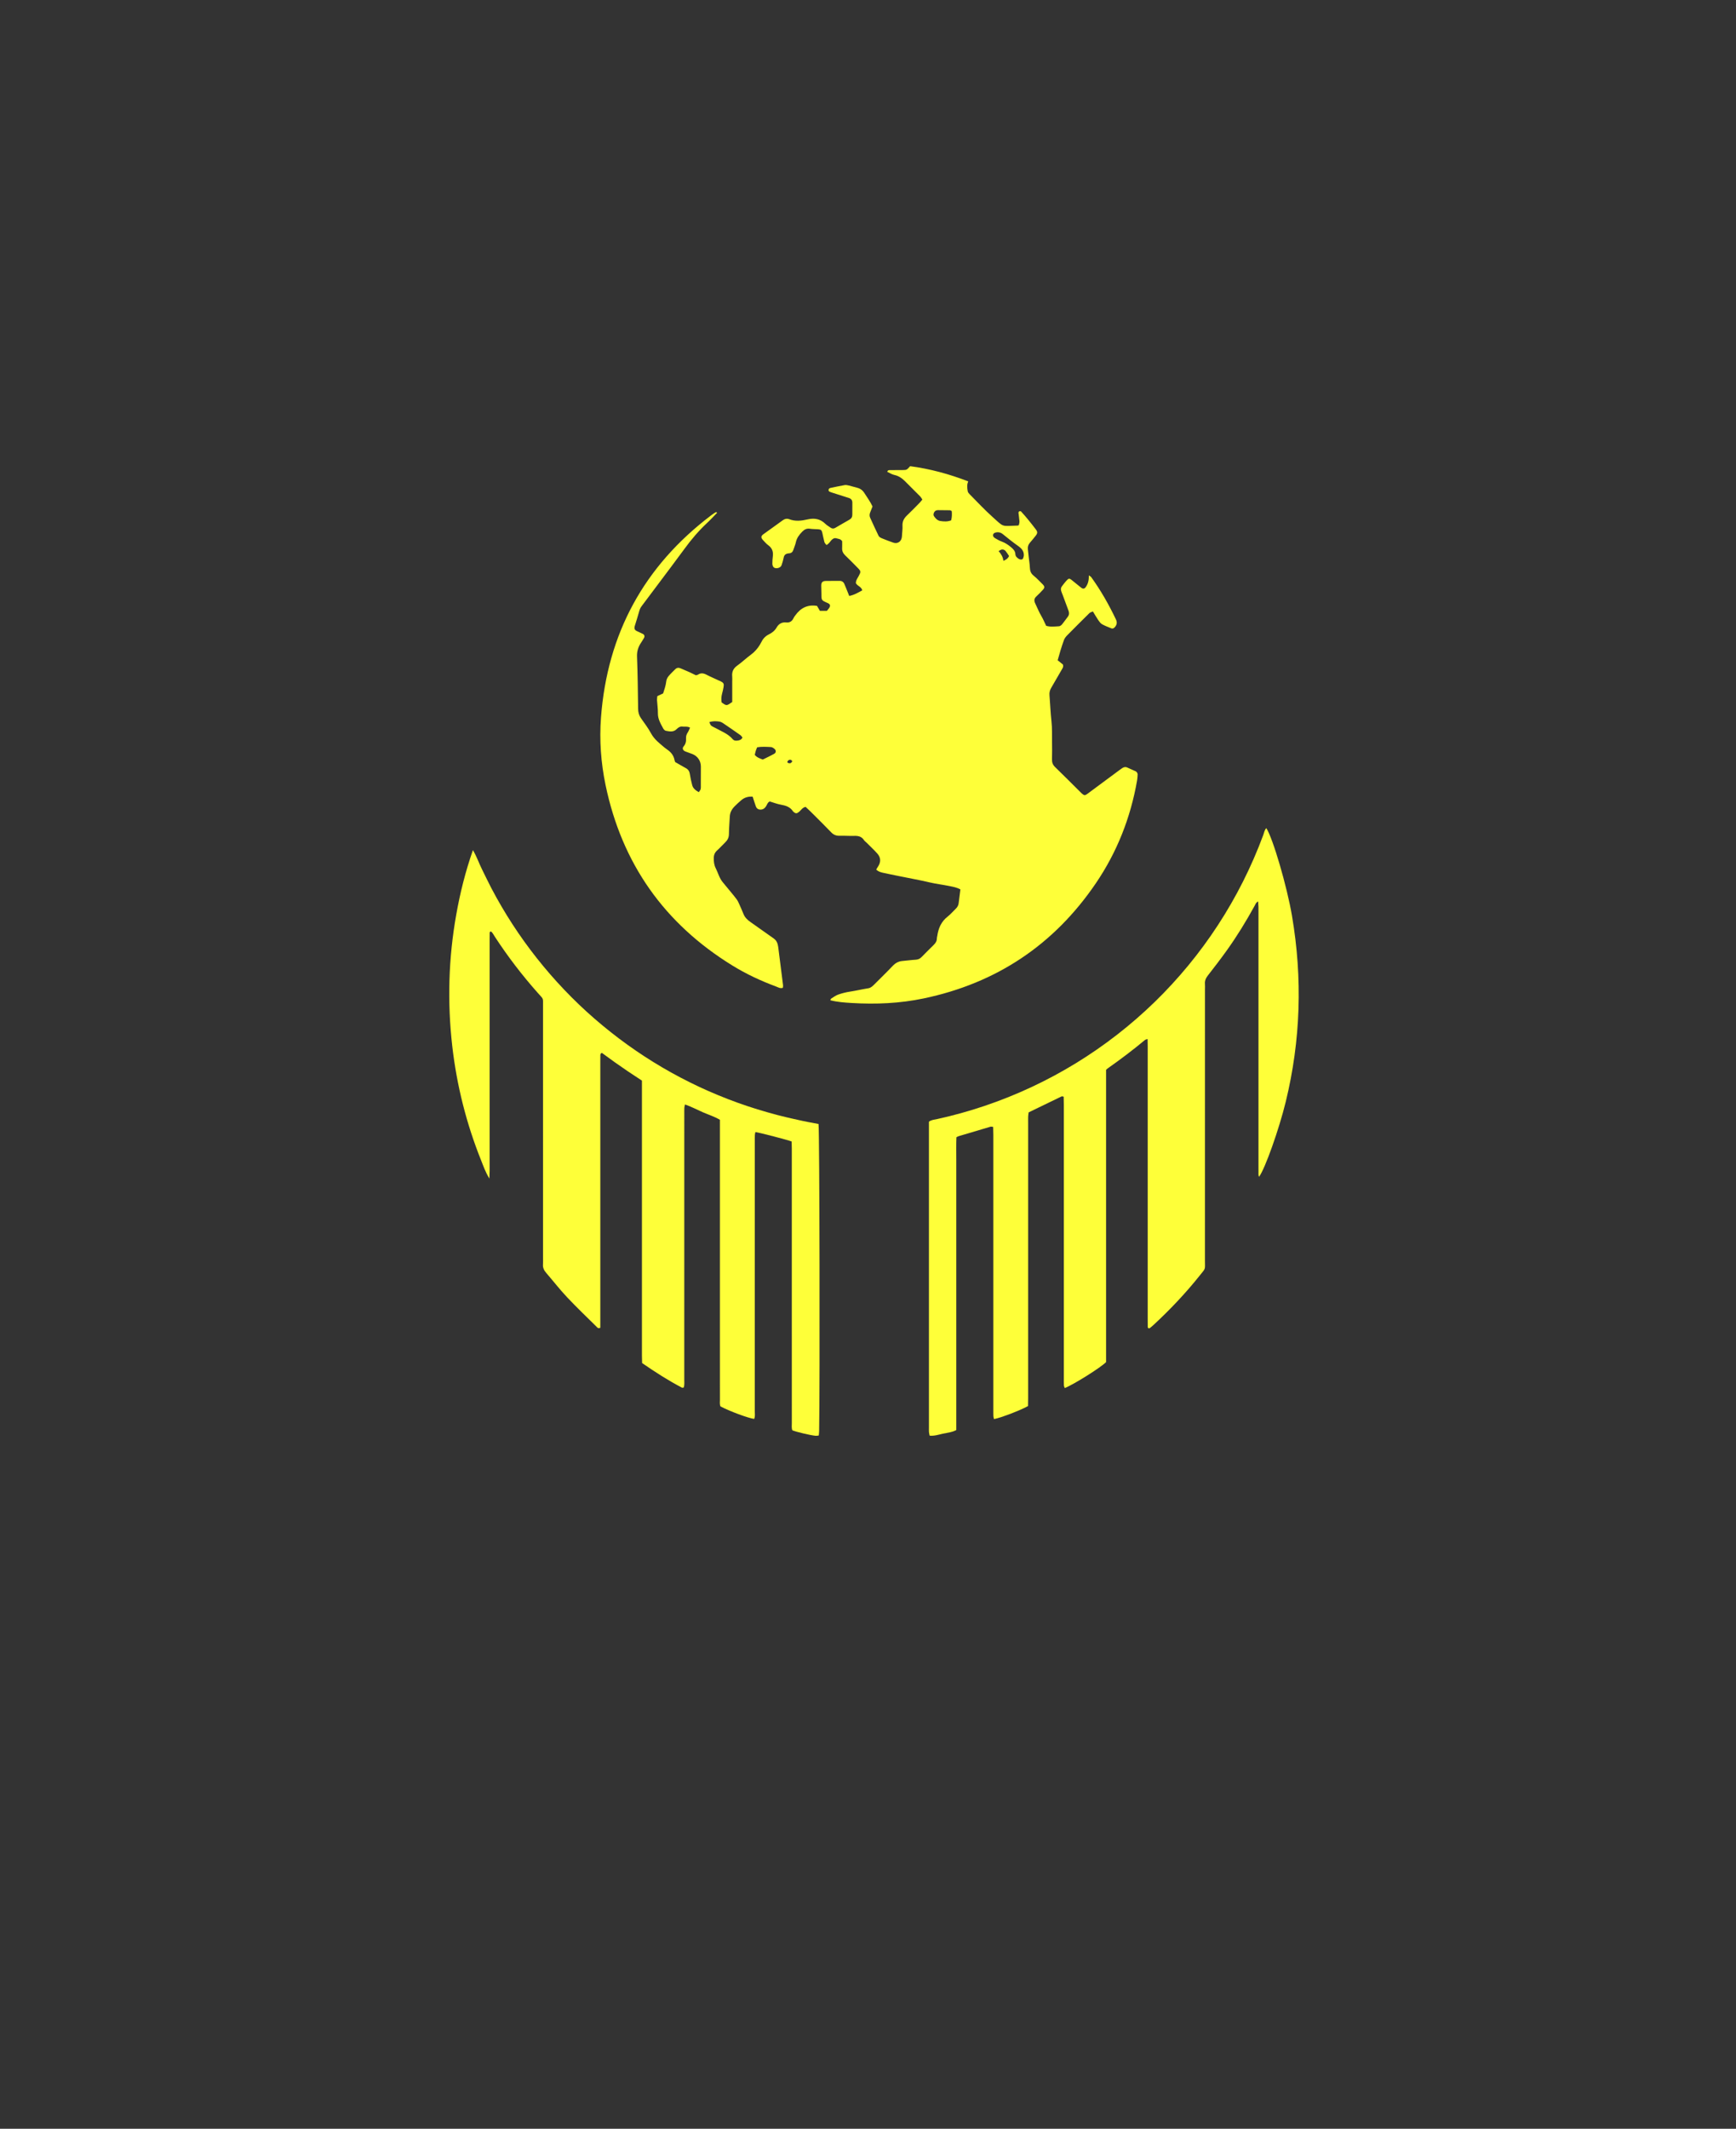 <svg xmlns="http://www.w3.org/2000/svg" xmlns:xlink="http://www.w3.org/1999/xlink" id="Layer_1" x="0px" y="0px" viewBox="0 0 881 1080" style="enable-background:new 0 0 881 1080;" xml:space="preserve"><rect x="0" y="0" width="881" height="1080" fill="#333333" stroke="none"/><style type="text/css">	.st0{fill:#FEFF39;}</style><g>	<g>		<g>			<path class="st0" d="M521.71,713.33c-3.48,2.01-13.62,5.91-17.25,6.62c-0.11-0.47-0.3-0.95-0.32-1.43    c-0.05-1.17-0.03-2.34-0.03-3.51c0-46.35,0-92.71,0-139.06c0-1.37-0.06-2.73-0.09-4.24c-0.59-0.04-1.01-0.19-1.37-0.09    c-5.41,1.58-10.8,3.19-16.2,4.81c-0.3,0.09-0.57,0.27-1.08,0.52c-0.16,3.71-0.06,7.53-0.07,11.34c-0.02,3.83,0,7.65,0,11.48    s0,7.65,0,11.48c0,3.72,0,7.44,0,11.16c0,3.83,0,7.65,0,11.48s0,7.65,0,11.48c0,3.83,0,7.65,0,11.48c0,3.83,0,7.65,0,11.48    s0,7.65,0,11.48c0,3.72,0,7.44,0,11.16c0,3.83,0,7.65,0,11.48s0,7.65,0,11.48c0,3.82,0,7.64,0,11.58    c-2.2,1.18-4.55,1.35-6.79,1.84c-2.16,0.47-4.29,1.22-6.72,1.01c-0.13-0.64-0.3-1.23-0.35-1.82c-0.06-0.74-0.02-1.49-0.02-2.23    c0-50.5,0-101,0-151.5c0-1.26,0-2.53,0-3.74c1.25-0.95,2.57-0.99,3.77-1.25c8.32-1.8,16.51-4.08,24.57-6.8    c65.46-22.11,117.34-72.56,141.34-137.42c0.43-1.17,0.59-2.49,1.54-3.47c3.35,5.15,10.5,29.61,13.03,44.51    c5.39,31.64,4.43,63.07-3.16,94.28c-3.39,13.94-10.55,34.15-13.57,38.12c-0.41-0.89-0.25-1.72-0.27-2.51    c-0.03-0.96-0.01-1.91-0.01-2.87c0-0.85,0-1.7,0-2.55c0-0.96,0-1.91,0-2.87c0-0.85,0-1.7,0-2.55c0-0.96,0-1.91,0-2.87    c0-0.85,0-1.7,0-2.55c0-0.85,0-1.7,0-2.55c0-0.96,0-1.91,0-2.87c0-0.85,0-1.7,0-2.55c0-0.96,0-1.91,0-2.87c0-0.85,0-1.7,0-2.55    c0-0.96,0-1.91,0-2.87c0-0.85,0-1.7,0-2.55c0-0.85,0-1.7,0-2.55c0-0.96,0-1.91,0-2.87c0-0.85,0-1.7,0-2.55c0-0.96,0-1.91,0-2.87    c0-0.85,0-1.7,0-2.55c0-0.85,0-1.7,0-2.55c0-0.96,0-1.91,0-2.87c0-0.85,0-1.7,0-2.55c0-0.96,0-1.91,0-2.87c0-0.85,0-1.7,0-2.55    c0-0.96,0-1.91,0-2.87c0-0.85,0-1.7,0-2.55s0-1.7,0-2.55c0-0.96,0-1.91,0-2.87c0-0.85,0-1.7,0-2.55c0-0.96,0-1.91,0-2.87    c0-0.85,0-1.7,0-2.55c0-0.96,0-1.91,0-2.87c0-0.85,0-1.7,0-2.55c0-0.85,0-1.7,0-2.55c0-0.96,0-1.91,0-2.87c0-0.85,0-1.7,0-2.55    c0-0.96,0-1.91,0-2.87c0-0.85,0-1.7,0-2.55c0-0.96,0-1.91,0-2.87c0-0.85,0-1.7,0-2.55c0-0.85,0-1.7,0-2.55c0-0.96,0-1.91,0-2.87    c0-0.85,0-1.7,0-2.55c0-0.96,0-1.91,0-2.87c0-0.85,0-1.7,0-2.55s0-1.7,0-2.55c0-0.96,0-1.91,0-2.87c0-0.85,0-1.7,0-2.55    c0-0.96,0-1.91,0-2.87c0-0.85,0-1.7,0-2.55c0-0.96,0.02-1.91-0.01-2.87c-0.02-0.81-0.1-1.62-0.17-2.67    c-1.09,0.51-1.32,1.37-1.7,2.06c-4.3,7.84-8.96,15.46-14.16,22.72c-3.09,4.32-6.33,8.55-9.6,12.73    c-1.04,1.33-1.68,2.65-1.53,4.35c0.08,0.95,0.01,1.91,0.01,2.87c0,45.82,0.01,91.64-0.01,137.46c0,4.91,0.51,3.63-2.77,7.74    c-7.12,8.91-14.94,17.16-23.3,24.9c-0.62,0.58-1.28,1.12-1.95,1.65c-0.13,0.1-0.39,0.05-0.59,0.06c-0.51-0.22-0.39-0.71-0.41-1.1    c-0.04-1.17-0.02-2.34-0.02-3.51c0-46.03,0-92.07,0-138.1c0-1.25-0.04-2.51-0.06-4.05c-0.65,0.23-1.08,0.28-1.35,0.51    c-6.13,5.11-12.5,9.9-19.03,14.5c-0.17,0.12-0.31,0.29-0.69,0.64c0,24.58,0,49.34,0,74.1c0,24.77,0,49.54,0,74.17    c-2.69,2.76-16.56,11.46-20.98,13.16c-0.15-0.48-0.41-0.94-0.43-1.42c-0.07-1.17-0.04-2.34-0.04-3.51c0-46.25,0-92.49,0-138.74    c0-1.37-0.04-2.73-0.07-4.16c-0.48-0.07-0.83-0.23-1.04-0.13c-5.55,2.67-11.09,5.36-16.75,8.11c-0.08,0.68-0.21,1.4-0.24,2.13    c-0.04,1.06-0.01,2.13-0.01,3.19c0,46.56,0,93.13,0,139.69C521.77,710.7,521.73,712.07,521.71,713.33z"></path>		</g>		<g>			<path class="st0" d="M415.4,570.24c0.51,3.94,0.73,133.25,0.3,155.71c-0.01,0.73-0.11,1.45-0.19,2.33    c-0.62,0.06-1.12,0.19-1.61,0.14c-2.78-0.28-9.69-1.93-11.8-2.78c-0.46-1.2-0.26-2.49-0.26-3.75    c-0.01-17.33-0.01-34.66-0.01-51.99c0-29.03,0-58.05,0-87.08c0-1.26-0.05-2.53-0.08-3.7c-1.71-0.74-16.3-4.52-18.39-4.79    c-0.1,0.49-0.26,0.99-0.28,1.49c-0.05,1.17-0.03,2.34-0.03,3.51c0,45.51,0,91.01-0.01,136.52c0,1.34,0.26,2.73-0.31,4.01    c-3.04-0.39-12.67-3.98-17.08-6.34c-0.52-1.06-0.29-2.25-0.3-3.4c-0.02-7.23-0.01-14.46-0.01-21.69c0-38.7,0-77.4,0-116.11    c0-1.38,0-2.75,0-4.22c-2.85-1.66-5.89-2.61-8.78-3.87c-2.9-1.27-5.7-2.77-8.92-3.9c-0.15,0.7-0.32,1.17-0.34,1.65    c-0.05,1.17-0.03,2.34-0.03,3.51c0,44.76,0,89.53-0.01,134.29c0,1.36,0.15,2.74-0.23,4.14c-0.39,0.03-0.75,0.18-0.97,0.07    c-6.98-3.65-13.58-7.9-20.2-12.47c-0.03-1.29-0.09-2.55-0.09-3.8c-0.01-14.67,0-29.35,0-44.02c0-30.52,0-61.03,0-91.55    c0-1.27,0-2.54,0-3.92c-2.36-1.56-4.68-3.05-6.95-4.59c-2.29-1.55-4.56-3.12-6.82-4.72c-2.23-1.59-4.44-3.22-6.54-4.75    c-0.9,0.35-0.78,0.94-0.79,1.44c-0.03,0.96-0.02,1.91-0.02,2.87c0,43.81,0,87.61,0,131.42c0,1.26,0,2.53,0,3.69    c-1.12,0.62-1.57-0.17-2.05-0.64c-4.99-4.93-10.07-9.78-14.88-14.89c-3.71-3.94-7.04-8.24-10.59-12.35    c-1.1-1.27-1.72-2.63-1.57-4.35c0.1-1.16,0.02-2.34,0.02-3.51c0-42.42,0-84.85-0.01-127.27c0-4.62,0.39-3.41-2.58-6.76    c-8-9-15.3-18.53-21.88-28.61c-0.62-0.95-1.09-2.03-1.98-2.68c-0.74,0.19-0.61,0.7-0.63,1.08c-0.04,0.96-0.02,1.91-0.02,2.87    c0,39.13,0,78.26,0,117.38c0,1.12-0.06,2.24-0.12,4.06c-2.04-3.32-3.04-6.31-4.2-9.22c-7.48-18.65-12.35-37.98-14.64-57.93    c-2.55-22.32-1.93-44.57,2.01-66.7c1.95-10.97,4.62-21.77,8.47-32.77c2.02,3.41,3.09,6.74,4.65,9.82    c1.57,3.13,3.05,6.32,4.68,9.42c1.68,3.2,3.43,6.36,5.26,9.48c1.77,3.03,3.62,6.01,5.53,8.95c1.91,2.94,3.89,5.84,5.94,8.69    c2.05,2.85,4.16,5.65,6.34,8.41c2.24,2.83,4.55,5.62,6.92,8.35c2.3,2.65,4.67,5.24,7.09,7.78c2.42,2.54,4.9,5.02,7.44,7.45    c2.54,2.42,5.13,4.79,7.78,7.09c2.73,2.37,5.52,4.68,8.35,6.92c2.75,2.18,5.55,4.29,8.4,6.34c2.85,2.05,5.75,4.03,8.69,5.95    c2.94,1.91,5.92,3.77,8.95,5.54c3.02,1.78,6.09,3.49,9.2,5.12c3.2,1.68,6.44,3.3,9.71,4.83c3.18,1.49,6.39,2.89,9.64,4.23    c3.24,1.34,6.52,2.6,9.82,3.79c3.3,1.19,6.63,2.3,9.98,3.33c3.45,1.06,6.93,2.05,10.43,2.97c3.39,0.88,6.81,1.68,10.24,2.41    C408.42,568.96,411.86,569.57,415.4,570.24z"></path>		</g>		<g>			<g>				<path class="st0" d="M576.26,391.26c-1.34-0.64-2.73-1.16-4.06-1.81c-0.99-0.49-1.85-0.31-2.7,0.25     c-0.44,0.29-0.87,0.61-1.3,0.92c-4.01,2.97-8.02,5.94-12.04,8.92c-1.45,1.07-2.88,2.17-4.35,3.23     c-1.22,0.88-1.62,0.83-2.77-0.18c-0.16-0.14-0.31-0.29-0.46-0.44c-4.38-4.34-8.72-8.72-13.15-13.01     c-1.17-1.14-1.61-2.37-1.56-3.97c0.09-2.87,0.05-5.74,0.02-8.61c-0.04-3.51,0.11-7.04-0.28-10.51     c-0.49-4.44-0.66-8.89-1.01-13.34c-0.11-1.33,0.15-2.51,0.82-3.65c1.83-3.11,3.61-6.25,5.42-9.37c0.43-0.74,0.96-1.43,0.57-2.57     c-0.74-0.6-1.64-1.32-2.66-2.14c0.97-3.52,1.98-6.96,3.22-10.33c0.32-0.86,0.96-1.66,1.62-2.33c3.73-3.79,7.49-7.54,11.28-11.27     c0.4-0.39,1.07-0.52,1.76-0.84c0.97,1.58,1.8,3.05,2.75,4.44c0.53,0.77,1.14,1.61,1.92,2.06c1.47,0.83,3.09,1.41,4.66,2.06     c0.66,0.27,1.24,0.02,1.71-0.49c1.12-1.21,1.39-2.48,0.63-4.06c-3.58-7.5-7.67-14.7-12.54-21.44c-0.21-0.29-0.6-0.45-1.18-0.86     c0.04,2.29-0.34,4.11-1.45,5.75c-0.78,1.14-1.47,1.27-2.61,0.36c-1.07-0.87-2.14-1.74-3.22-2.6c-2.93-2.35-2.58-2.7-5.38,0.69     c-0.34,0.41-0.63,0.86-0.97,1.27c-0.6,0.73-0.66,1.57-0.42,2.41c0.2,0.71,0.52,1.39,0.78,2.08c1,2.68,1.99,5.36,2.98,8.05     c0.39,1.07,0.3,2.07-0.42,3c-0.97,1.26-1.86,2.59-2.88,3.81c-0.38,0.45-1.01,0.95-1.54,0.98c-2.2,0.13-4.43,0.42-6.54-0.23     c-0.85-1.74-1.53-3.42-2.45-4.96c-1.21-2.01-2.02-4.2-3.05-6.28c-0.7-1.43-0.69-2.58,0.56-3.7c1.1-0.99,2.11-2.1,3.14-3.17     c1.13-1.18,1.13-1.84,0-2.97c-1.51-1.49-2.96-3.06-4.6-4.39c-1.4-1.13-1.82-2.48-1.88-4.16c-0.06-1.69-0.36-3.37-0.55-5.06     c-0.16-1.37-0.29-2.75-0.45-4.12c-0.14-1.23,0.16-2.3,0.97-3.25c1.03-1.21,2.07-2.43,3.04-3.69c0.94-1.21,0.96-1.91,0.03-3.15     c-1.34-1.78-2.74-3.53-4.15-5.25c-1.07-1.31-2.19-2.59-3.34-3.84c-0.15-0.17-0.62-0.21-0.85-0.1c-0.23,0.11-0.49,0.49-0.47,0.72     c0.13,1.48,0.41,2.94,0.5,4.42c0.04,0.68-0.23,1.37-0.33,1.93c-0.36,0.12-0.46,0.17-0.56,0.18c-8.53,0.25-6.74,1.02-12.79-4.4     c-4.03-3.61-7.73-7.6-11.55-11.45c-0.43-0.44-0.93-0.99-1.02-1.55c-0.27-1.62-0.52-3.27,0.26-5.02     c-9.68-3.74-19.47-6.39-29.49-7.71c-1.72,1.92-1.72,1.94-3.88,1.96c-2.13,0.03-4.25,0-6.38,0.03c-0.5,0.01-1.09-0.03-1.35,0.86     c1.18,0.54,2.34,1.33,3.61,1.6c2.21,0.47,3.88,1.67,5.41,3.19c2.57,2.54,5.13,5.09,7.66,7.67c0.43,0.44,0.72,1.01,1.14,1.62     c-0.54,0.63-0.98,1.21-1.48,1.72c-2.09,2.12-4.15,4.27-6.31,6.31c-1.56,1.48-2.44,3.12-2.3,5.34c0.09,1.47-0.14,2.97-0.23,4.45     c-0.03,0.53-0.05,1.07-0.16,1.58c-0.42,2.09-2.3,3.16-4.32,2.44c-1.9-0.68-3.8-1.37-5.66-2.15c-0.66-0.27-1.47-0.69-1.75-1.26     c-1.51-3.04-2.87-6.15-4.3-9.24c-0.44-0.95-0.32-1.85,0.06-2.77c0.4-0.97,0.77-1.96,1.15-2.93c-1.17-2.49-2.75-4.63-4.17-6.86     c-1.01-1.59-2.34-2.36-4.07-2.76c-1.24-0.28-2.45-0.69-3.69-0.98c-0.72-0.16-1.5-0.36-2.19-0.24c-2.5,0.43-4.99,0.99-7.48,1.51     c-0.09,0.02-0.17,0.12-0.26,0.17c-0.56,0.32-0.61,1.31-0.05,1.6c0.47,0.24,0.97,0.41,1.47,0.57c2.83,0.9,5.66,1.78,8.48,2.7     c1.13,0.37,1.73,1.16,1.72,2.39c-0.02,2.02-0.04,4.04-0.01,6.06c0.02,1.19-0.48,2-1.51,2.58c-2.41,1.35-4.78,2.76-7.17,4.14     c-0.82,0.47-1.61,0.43-2.39-0.14c-0.86-0.63-1.82-1.14-2.57-1.88c-2.59-2.55-5.58-3.09-9.04-2.29c-3.1,0.72-6.24,1.12-9.38-0.11     c-1.12-0.44-2.26-0.17-3.3,0.6c-3.25,2.39-6.56,4.7-9.83,7.08c-1.22,0.89-1.26,1.72-0.16,2.91c0.86,0.94,1.72,1.92,2.74,2.67     c1.95,1.42,2.55,3.27,2.27,5.56c-0.16,1.26-0.26,2.54-0.24,3.81c0.01,0.59,0.22,1.31,0.61,1.72c1,1.06,3.53,0.47,4.03-0.92     c0.47-1.29,0.85-2.63,1.12-3.98c0.24-1.24,0.94-1.84,2.1-2.06c0.21-0.04,0.42-0.05,0.63-0.06c1.25-0.06,1.88-0.81,2.23-1.93     c0.38-1.22,0.93-2.39,1.19-3.63c0.46-2.19,1.7-3.84,3.21-5.39c1.11-1.13,2.28-1.79,3.96-1.52c1.36,0.22,2.76,0.15,4.14,0.26     c1.46,0.12,1.8,0.42,2.14,1.87c0.37,1.55,0.63,3.12,1.06,4.65c0.15,0.53,0.66,0.95,1.03,1.46c1.32-0.62,1.83-1.74,2.62-2.56     c0.74-0.76,1.54-1.12,2.57-0.79c0.88,0.29,1.94,0.19,2.78,1.42c0,0.95,0.05,2.22-0.01,3.48c-0.08,1.49,0.45,2.65,1.52,3.68     c2.15,2.06,4.24,4.18,6.32,6.31c1.73,1.76,1.73,2,0.61,4.12c-0.64,1.2-1.54,2.3-1.47,3.71c0.79,1.5,2.8,1.77,3.24,3.65     c-2.13,1.12-4.15,2.39-6.64,2.82c-0.21-0.54-0.35-0.93-0.51-1.32c-0.64-1.57-1.25-3.16-1.93-4.72c-0.46-1.07-1.26-1.63-2.5-1.6     c-2.34,0.05-4.68-0.03-7.02,0.04c-1.64,0.05-2.24,0.76-2.23,2.44c0.01,1.38,0.1,2.76,0.1,4.14c-0.01,3.23-0.03,3.23,3.12,4.6     c1.3,0.57,1.57,1.29,0.83,2.5c-0.32,0.53-0.78,0.98-1.18,1.48c-1.23,0-2.38,0-3.55,0c-0.51-0.88-0.97-1.67-1.45-2.5     c-4.82-0.81-8.33,1.07-11.03,4.81c-0.31,0.43-0.65,0.86-0.87,1.33c-0.75,1.64-1.92,2.46-3.79,2.25     c-2.15-0.25-3.81,0.79-4.8,2.53c-0.96,1.68-2.31,2.72-3.95,3.53c-1.68,0.83-2.92,2.09-3.74,3.77c-0.28,0.57-0.59,1.13-0.93,1.67     c-1.2,1.9-2.65,3.54-4.49,4.89c-2.4,1.76-4.55,3.84-6.97,5.57c-1.96,1.4-2.7,3.14-2.48,5.45c0.08,0.84,0.01,1.7,0.01,2.55     c0,3.5,0,7,0,10.41c-2.88,2.02-2.88,2.02-5.39,0.18c-0.21-1.44-0.16-2.91,0.23-4.37c0.3-1.13,0.58-2.27,0.77-3.42     c0.27-1.58,0.03-2.14-1.38-2.83c-2.38-1.16-4.86-2.13-7.2-3.37c-1.56-0.83-2.95-1.07-4.47-0.04c-0.24,0.16-0.6,0.15-1.06,0.25     c-0.96-0.47-2-1-3.06-1.48c-1.55-0.7-3.11-1.36-4.67-2.02c-0.97-0.41-1.88-0.33-2.65,0.44c-1.2,1.21-2.47,2.36-3.53,3.67     c-0.57,0.7-0.98,1.68-1.08,2.58c-0.24,2.14-0.97,4.11-1.57,6.04c-1.05,0.5-1.99,0.94-2.95,1.39c-0.06,0.76-0.19,1.39-0.16,2     c0.13,2.22,0.49,4.45,0.45,6.67c-0.05,2.94,1.39,5.29,2.68,7.7c0.28,0.52,0.84,1.12,1.37,1.22c1.87,0.35,3.84,0.76,5.41-0.81     c0.87-0.88,1.79-1.51,3.08-1.33c1.2,0.16,2.5-0.23,3.78,0.55c-0.43,0.92-0.71,1.72-1.16,2.4c-0.61,0.93-0.95,1.88-0.88,2.99     c0.1,1.52-0.16,2.88-1.23,4.13c-0.82,0.95-0.36,2.03,0.86,2.53c1.18,0.48,2.41,0.85,3.59,1.32c2.68,1.06,4.31,3.48,4.31,6.36     c0,3.08-0.01,6.17-0.02,9.25c0,0.74,0.06,1.51-0.11,2.22c-0.13,0.53-0.58,0.98-0.93,1.52c-1.62-0.93-2.89-1.9-3.33-3.53     c-0.52-1.94-0.93-3.92-1.25-5.9c-0.21-1.27-0.8-2.12-1.92-2.73c-1.86-1.01-3.68-2.1-5.48-3.13c-0.12-0.37-0.26-0.66-0.32-0.97     c-0.43-2.34-1.78-4.04-3.71-5.35c-0.44-0.3-0.87-0.61-1.28-0.95c-2.57-2.18-5.27-4.17-6.95-7.3c-1.44-2.7-3.35-5.16-5.11-7.69     c-1.01-1.46-1.42-3.02-1.44-4.78c-0.12-8.82-0.21-17.64-0.55-26.45c-0.1-2.61,0.57-4.78,1.93-6.87     c0.58-0.89,1.17-1.78,1.67-2.71c0.39-0.73,0.13-1.53-0.6-1.91c-1.03-0.54-2.12-0.98-3.17-1.49c-0.92-0.45-1.26-1.12-1.1-2.06     c0.05-0.31,0.17-0.61,0.26-0.92c0.71-2.34,1.47-4.66,2.11-7.02c0.26-0.95,0.6-1.78,1.2-2.56c2.95-3.89,5.87-7.81,8.79-11.72     c4.33-5.79,8.7-11.54,12.96-17.37c3.45-4.74,7.22-9.18,11.51-13.18c1.76-1.64,3.39-3.43,5.08-5.15     c-0.14-0.12-0.28-0.23-0.41-0.35c-0.2,0.07-0.42,0.11-0.58,0.22c-0.71,0.47-1.42,0.95-2.09,1.46     c-34.01,25.77-52.63,59.97-55.84,102.47c-0.87,11.49-0.05,22.95,2.3,34.26c8.27,39.82,29.8,70.36,64.44,91.66     c6.99,4.3,14.41,7.76,22.11,10.62c1.04,0.39,2.07,1.11,3.43,0.66c0.05-0.42,0.17-0.84,0.12-1.23     c-0.81-6.53-1.64-13.06-2.48-19.59c-0.05-0.42-0.15-0.84-0.25-1.25c-0.33-1.28-0.99-2.27-2.12-3.05     c-3.93-2.72-7.8-5.54-11.72-8.28c-1.51-1.06-2.79-2.27-3.5-4.02c-0.72-1.77-1.48-3.52-2.27-5.26c-0.35-0.77-0.71-1.55-1.21-2.22     c-1.01-1.37-2.1-2.67-3.18-3.98c-1.28-1.56-2.56-3.12-3.86-4.67c-1.75-2.08-2.37-4.72-3.56-7.07c-0.86-1.7-1.04-3.38-1.02-5.22     c0.02-1.62,0.54-2.83,1.74-3.9c1.42-1.27,2.68-2.73,4.07-4.05c1.21-1.16,1.86-2.45,1.88-4.21c0.02-2.97,0.31-5.94,0.44-8.91     c0.1-2.15,1.11-3.85,2.59-5.3c1.06-1.04,2.14-2.07,3.28-3.02c1.6-1.34,3.46-1.91,5.73-1.75c0.55,1.68,1.04,3.3,1.61,4.88     c0.45,1.26,1.41,1.79,2.75,1.67c1.05-0.09,1.73-0.69,2.32-1.5c0.67-0.91,0.88-2.22,2.03-2.61c1.93,0.57,3.72,1.29,5.58,1.62     c2.49,0.44,4.75,1.12,6.19,3.39c0.06,0.09,0.15,0.15,0.23,0.22c1.15,1.03,1.74,0.97,3-0.11c0.94-0.81,1.55-2.04,3.16-2.39     c1.41,1.29,2.84,2.69,4.26,4.11c2.93,2.94,5.88,5.85,8.75,8.83c1.2,1.25,2.53,1.77,4.26,1.72c2.44-0.07,4.89,0.14,7.34,0.06     c2.04-0.06,3.78,0.25,4.98,2.11c0.34,0.52,0.91,0.89,1.36,1.34c1.8,1.8,3.67,3.55,5.38,5.44c1.95,2.16,1.96,4.49,0.27,6.91     c-0.28,0.4-0.49,0.85-0.76,1.33c1.04,0.94,2.15,1.3,3.27,1.55c2.69,0.6,5.4,1.13,8.11,1.69c5.19,1.08,10.42,1.98,15.58,3.2     c3.41,0.8,6.91,1.2,10.34,1.91c1.82,0.37,3.7,0.71,5.42,1.69c-0.31,2.45-0.58,4.76-0.9,7.06c-0.15,1.08-0.66,1.99-1.47,2.75     c-1.39,1.31-2.62,2.82-4.12,3.98c-3.25,2.52-4.68,5.92-5.25,9.82c-0.06,0.42-0.22,0.84-0.21,1.25c0.02,1.4-0.7,2.4-1.64,3.33     c-2.04,2.02-4.1,4.03-6.09,6.09c-0.87,0.9-1.82,1.31-3.08,1.38c-2.23,0.12-4.44,0.46-6.66,0.64c-2.01,0.16-3.55,1.03-4.95,2.5     c-3,3.17-6.14,6.19-9.21,9.28c-0.91,0.91-1.82,1.85-3.15,2.06c-3.15,0.5-6.25,1.24-9.39,1.72c-2.02,0.31-3.95,0.81-5.84,1.46     c-1.27,0.44-2.41,1.31-3.57,2.03c-0.21,0.13-0.29,0.5-0.49,0.88c3.64,0.92,7.24,1.16,10.81,1.38     c12.26,0.74,24.45,0.22,36.51-2.3c36.95-7.73,66.12-27.16,87.36-58.32c10.8-15.85,17.71-33.36,21-52.27     c0.18-1.04,0.25-2.11,0.29-3.16C577.26,392.12,576.86,391.55,576.26,391.26z M373.83,375.76c-0.79,0.06-1.48-0.14-2-0.75     c-2.34-2.77-5.69-3.97-8.72-5.66c-0.74-0.41-1.57-0.7-2.21-1.23c-0.41-0.33-0.54-1-0.93-1.78c1.96-0.59,3.44-0.47,4.9-0.29     c0.7,0.08,1.43,0.41,2.03,0.81c2.99,2,5.94,4.06,8.88,6.13c0.41,0.29,0.67,0.78,1.02,1.2     C376.14,375.48,375.02,375.67,373.83,375.76z M392.92,382.4c-1.91,1.08-3.92,2-5.81,2.94c-1.58-0.6-2.98-1.03-4.07-2.37     c0.16-0.65,0.29-1.36,0.5-2.04c0.18-0.59,0.44-1.15,0.7-1.8c2.37-0.42,4.68-0.23,6.98-0.13c0.65,0.03,1.36,0.53,1.89,0.99     C393.94,380.73,393.89,381.85,392.92,382.4z M402,386.36c-0.13,0.32-0.49,0.58-0.8,0.8c-0.14,0.1-0.4,0.04-0.72,0.06     c-0.18-0.06-0.49-0.12-0.74-0.27c-0.12-0.08-0.22-0.38-0.16-0.51c0.25-0.61,0.73-0.97,1.41-1.01     C401.44,385.4,402.14,385.99,402,386.36z M482.71,263.98c-1.87,0.75-3.77,0.62-5.61,0.32c-1.38-0.23-2.38-1.32-3.14-2.47     c-0.59-0.88,0.14-2.54,1.17-2.87c0.3-0.09,0.62-0.15,0.93-0.15c2,0,4,0.01,6,0.06c0.28,0.01,0.55,0.25,0.94,0.43     C483.14,260.85,483.11,262.38,482.71,263.98z M509.21,284.54c-0.2-2-1.14-3.46-2.43-4.96c0.64-0.33,1.05-0.67,1.51-0.76     c0.77-0.15,1.52,0.11,2.02,0.71c0.66,0.81,1.21,1.71,1.78,2.54C511.5,283.38,510.56,283.97,509.21,284.54z M518.96,283.61     c-0.6,0.48-1.44,0.26-2.08-0.17c-0.81-0.53-1.53-1.19-1.58-2.25c-0.08-1.66-1.12-2.68-2.28-3.64c-1.39-1.15-2.86-2.15-4.59-2.78     c-1.18-0.43-2.3-1.06-3.39-1.7c-0.63-0.37-1.2-0.91-1.05-1.79c0.12-0.7,0.88-1.16,2-1.24c1.1-0.08,2.01,0.19,2.91,0.93     c2.53,2.08,5.09,4.12,7.77,6.01c1.78,1.25,3.05,2.61,2.91,4.99C519.39,282.53,519.35,283.29,518.96,283.61z"></path>			</g>		</g>	</g></g></svg>